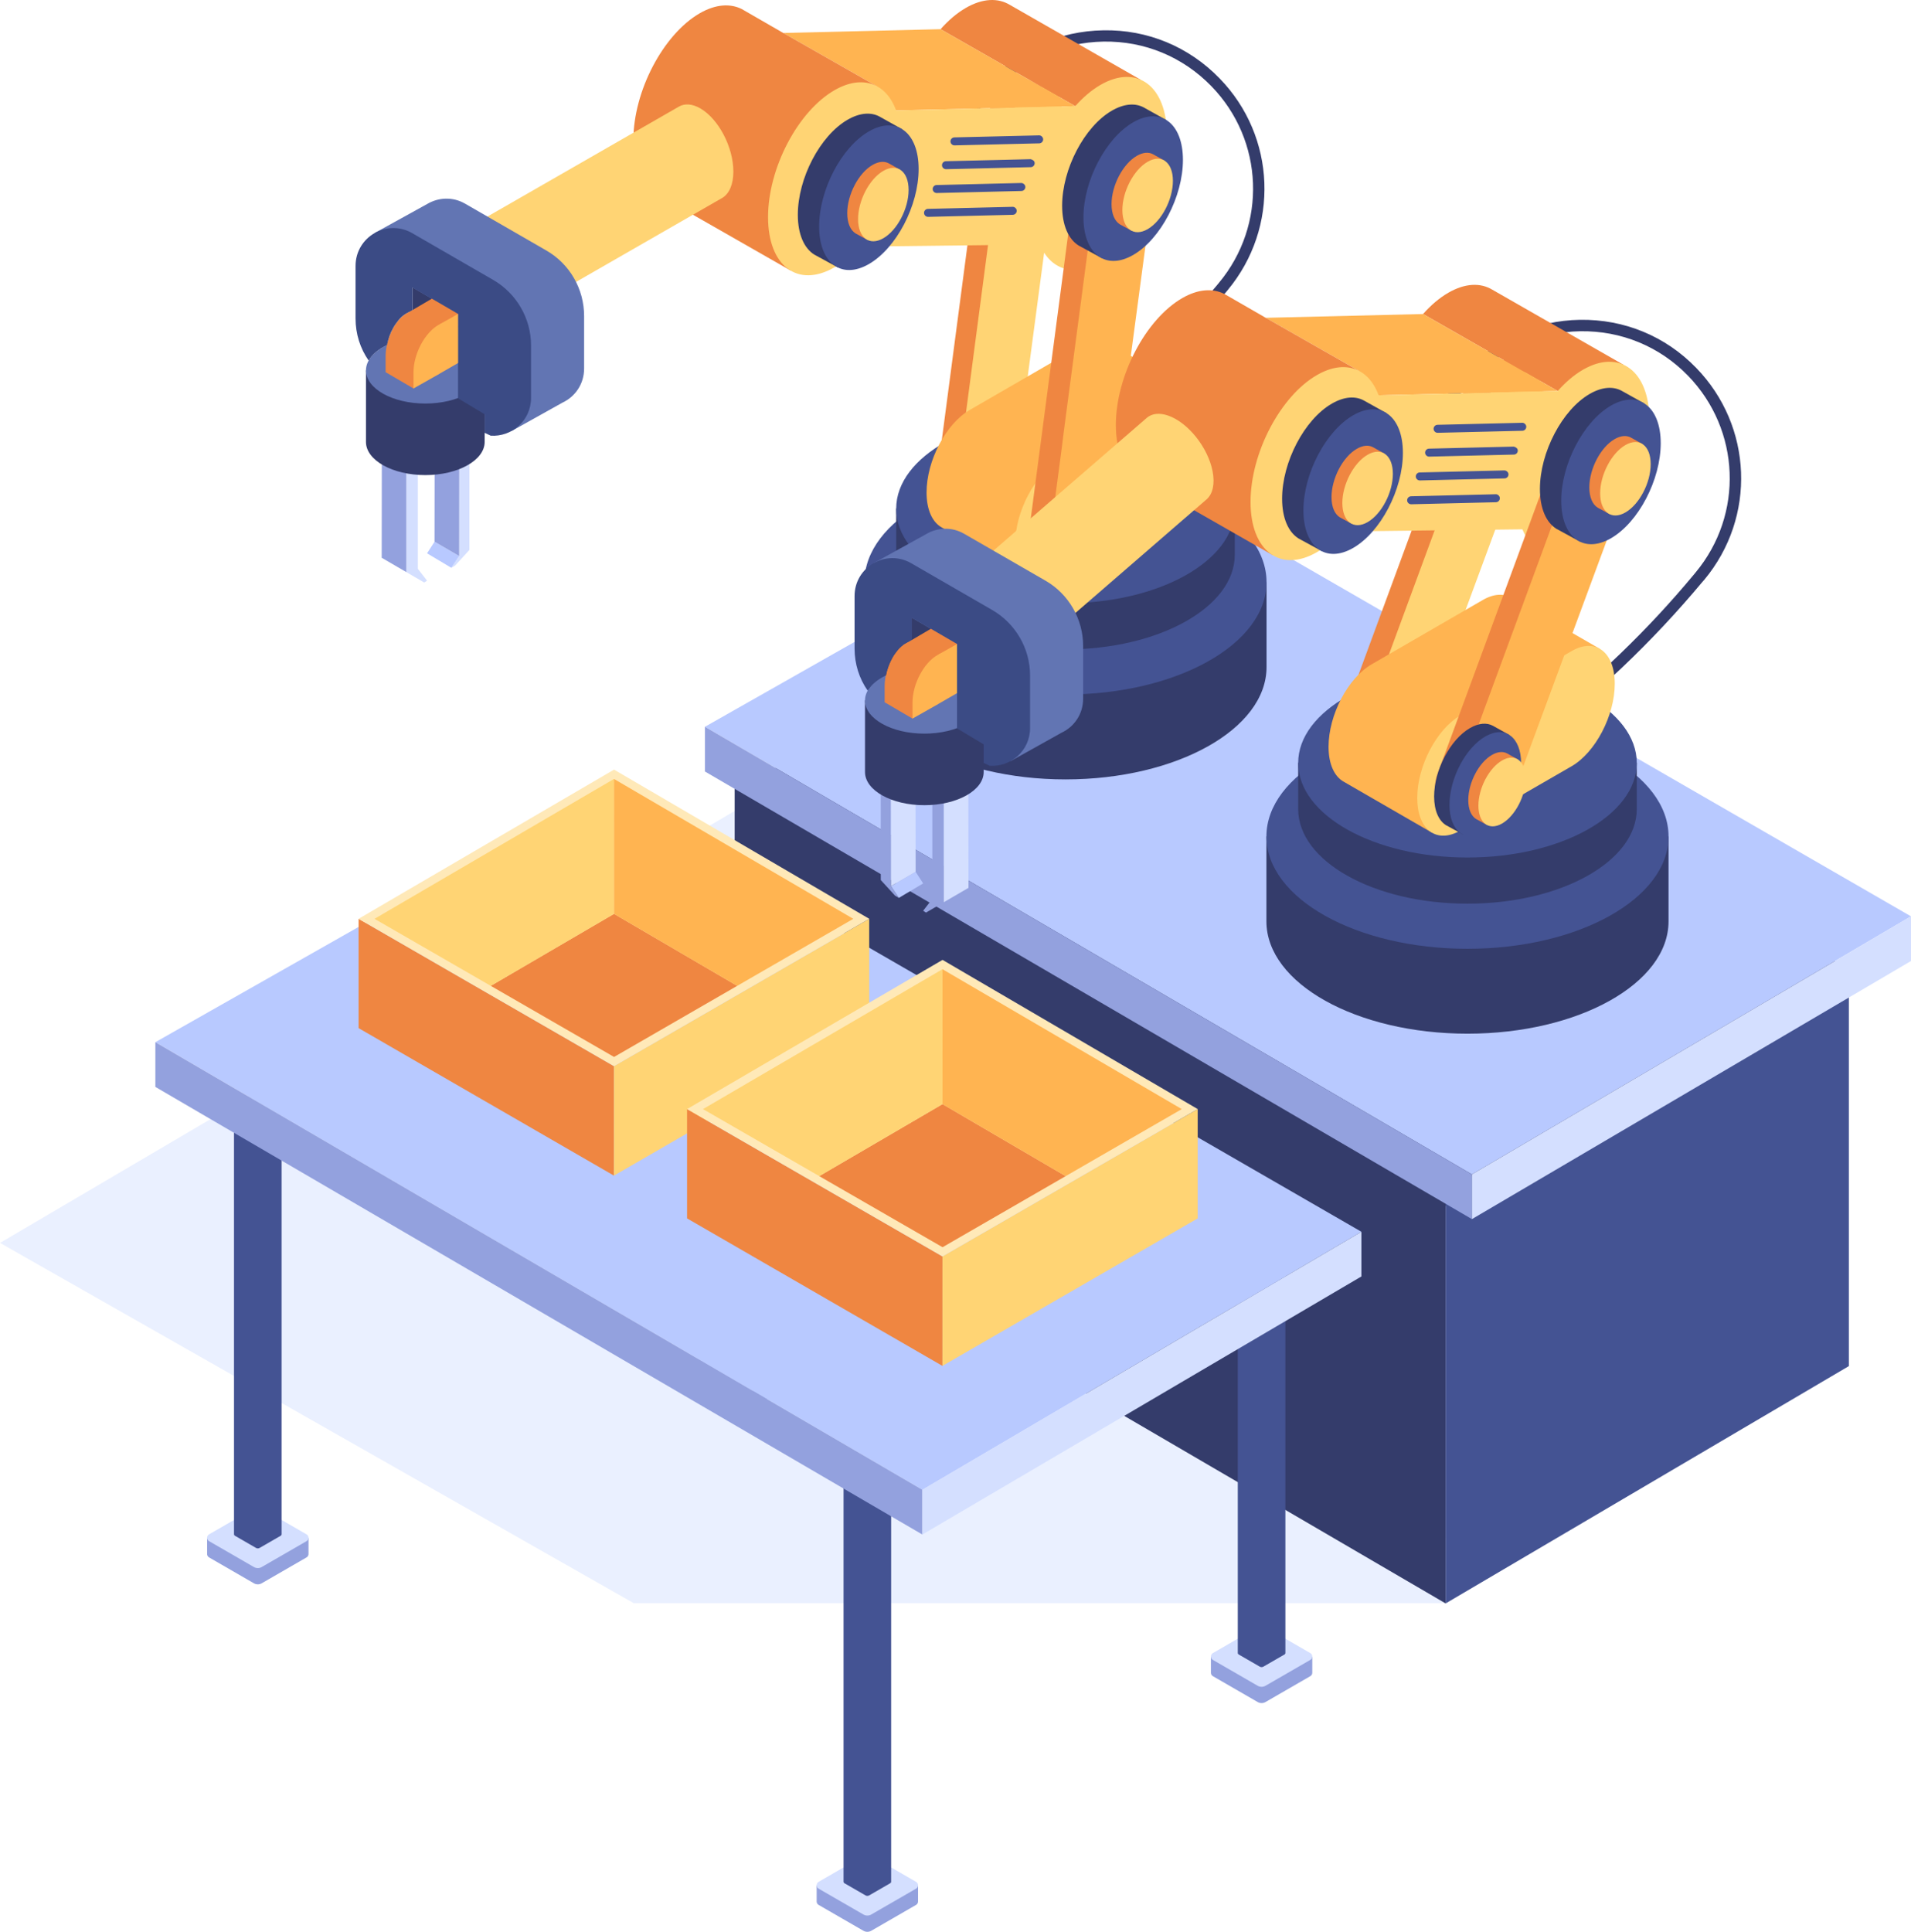 <?xml version="1.0" encoding="UTF-8"?>
<!DOCTYPE svg PUBLIC "-//W3C//DTD SVG 1.1//EN" "http://www.w3.org/Graphics/SVG/1.1/DTD/svg11.dtd">
<!-- Creator: CorelDRAW -->
<svg xmlns="http://www.w3.org/2000/svg" xml:space="preserve" width="41.651mm" height="42.097mm" version="1.1" style="shape-rendering:geometricPrecision; text-rendering:geometricPrecision; image-rendering:optimizeQuality; fill-rule:evenodd; clip-rule:evenodd"
viewBox="0 0 14600.64 14757.12"
 xmlns:xlink="http://www.w3.org/1999/xlink"
 xmlns:xodm="http://www.corel.com/coreldraw/odm/2003">
 <defs>
  <style type="text/css">
   <![CDATA[
    .fil2 {fill:#2E3666;fill-rule:nonzero}
    .fil0 {fill:#343C6B;fill-rule:nonzero}
    .fil17 {fill:#3B4B85;fill-rule:nonzero}
    .fil3 {fill:#445393;fill-rule:nonzero}
    .fil15 {fill:#6275B3;fill-rule:nonzero}
    .fil11 {fill:#8194EC;fill-rule:nonzero}
    .fil5 {fill:#93A1DE;fill-rule:nonzero}
    .fil14 {fill:#97B1F4;fill-rule:nonzero}
    .fil10 {fill:#9DACF0;fill-rule:nonzero}
    .fil4 {fill:#B8C9FF;fill-rule:nonzero}
    .fil12 {fill:#C1D1FF;fill-rule:nonzero}
    .fil13 {fill:#C5D4FF;fill-rule:nonzero}
    .fil6 {fill:#D4DFFF;fill-rule:nonzero}
    .fil1 {fill:#EAF0FF;fill-rule:nonzero}
    .fil7 {fill:#EF8641;fill-rule:nonzero}
    .fil16 {fill:#FF182B;fill-rule:nonzero}
    .fil9 {fill:#FFB451;fill-rule:nonzero}
    .fil8 {fill:#FFD474;fill-rule:nonzero}
    .fil18 {fill:#FFE9B8;fill-rule:nonzero}
   ]]>
  </style>
 </defs>
 <g id="Layer_x0020_1">
  <g id="_2685122462336">
   <path class="fil0" d="M11113.48 6038.41c-3.75,17.46 -6.24,33.69 -7.47,49.92 204.65,-124.8 403.06,-260.84 595.27,-405.58 481.69,-359.42 920.96,-776.22 1309.12,-1241.75l11.22 -12.48c398.12,-477.94 370.64,-1173.08 -62.4,-1618.59 -234.62,-242.12 -549.1,-371.9 -887.27,-366.92 -336.98,5.01 -647.74,146.04 -874.86,395.59l-143.51 157.26 63.66 58.65 143.48 -158.48c210.93,-230.91 499.22,-360.64 812.43,-365.66 313.29,-5.01 606.55,116.07 823.68,339.44 401.8,414.35 426.79,1059.53 58.65,1502.56l-11.22 13.74c-353.18,425.57 -752.52,808.68 -1186.82,1144.4 -198.45,155.99 -405.58,300.74 -619.03,435.56l-14.97 38.67c-2.49,11.22 -7.47,22.44 -9.96,33.69z"/>
   <path class="fil0" d="M7410.74 784.46l64.92 57.38 143.51 -157.22c210.89,-230.87 499.15,-361.91 812.4,-366.92 313.25,-4.98 605.29,116.07 823.68,340.7 401.87,413.09 426.79,1059.53 57.38,1502.59l-11.22 13.71c-213.38,255.83 -441.8,496.69 -685.11,720.06 -157.29,147.27 -320.75,285.8 -490.49,416.84l-14.97 121.04c168.51,-127.28 330.71,-262.04 487.96,-405.58 274.51,-244.61 531.64,-511.7 769.98,-797.43l11.25 -13.74c396.86,-476.75 370.64,-1173.08 -62.4,-1617.4 -234.62,-242.09 -550.36,-373.12 -887.31,-366.88 -336.98,4.98 -648.94,144.74 -876.09,394.37l-143.51 158.48z"/>
   <g>
    <path class="fil1" d="M6055.94 5934.47l7122.17 4121.61c174.36,101.38 173.94,353.35 -0.74,454.21l-2408.8 1396.9 269.26 339.19 -6196.44 0 -4841.39 -2751.84 6055.94 -3560.07z"/>
   </g>
   <polygon class="fil2" points="8718.57,4281.01 5613.09,6043.71 11045.23,9213.16 14125.89,7400.61 "/>
   <polygon class="fil0" points="5613.09,5932.34 5613.09,9079.04 11045.16,12248.63 11045.16,9101.82 "/>
   <polygon class="fil3" points="14125.92,7289.49 14125.92,10435.63 11045.16,12248.63 11045.16,9101.82 "/>
   <polygon class="fil4" points="8767.19,3634.38 5385.87,5551.78 11245.99,8971 14600.64,6999.93 "/>
   <polygon class="fil5" points="5385.87,5551.75 5385.87,5893.43 11245.99,9312.78 11245.99,8971 "/>
   <polygon class="fil6" points="14600.64,6999.93 14600.64,7341.12 11245.99,9312.78 11245.99,8971 "/>
   <path class="fil7" d="M7965.76 809.66c0,-55.39 -11.74,-99.84 -30.85,-133.87l49.88 1.02 -111.3 -59.91c-39.19,-17.28 -87.53,-13.95 -140.64,16.69 -111.79,64.57 -205,223.47 -227.54,376.59 -0.28,2.03 -0.6,4.31 -0.88,6.34l-354.4 2692.11c-0.91,11.78 -2.56,23.66 -2.56,35.23 0,97.87 34.63,164.09 87.71,190.35l70.18 41.86 8.45 -32.15c21.24,-3.79 43.29,-10.55 66.57,-24.01 119.75,-69.09 217.2,-246.26 230.31,-408.77l347.92 -2621.68c4.59,-26.92 7.15,-53.6 7.15,-79.78z"/>
   <path class="fil8" d="M8115.06 868.91c0,-171.49 -104.25,-250.33 -232.94,-176.05 -111.75,64.54 -204.97,223.47 -227.51,376.56 -0.28,2.03 -0.6,4.31 -0.84,6.38l-354.44 2692.11c-0.91,11.74 -2.56,23.63 -2.56,35.23 0,171.49 104.29,250.33 232.87,176.05 119.75,-69.09 217.24,-246.3 230.35,-408.77l347.92 -2621.68c4.56,-26.96 7.15,-53.63 7.15,-79.82z"/>
   <path class="fil7" d="M7715.47 37.19c-89.57,-54.26 -207.07,-51.29 -336.21,23.24 -68.39,39.51 -133.52,95.42 -193.08,162.51l1029 587.98 501.92 -200.69 -1001.62 -573.04z"/>
   <polygon class="fil9" points="7186.21,222.91 5984.32,251.87 6692.68,655.18 6795.53,801.07 6846.57,843.88 7011.26,839.91 8215.22,810.92 "/>
   <path class="fil7" d="M5984.32 251.87l-317.63 -183.13c-87.39,-43.01 -198.31,-37.79 -320.23,32.6 -280.16,161.74 -507.28,595.72 -507.28,969.27 0,204.55 68.36,347.95 175.98,409.86l6.87 4.38c2.45,1.4 1016.98,580.96 1016.98,580.96l740.67 -1120.74 -89.6 -291.27 -705.76 -401.94z"/>
   <path class="fil8" d="M8408.26 648.45c-68.39,39.47 -133.56,95.38 -193.08,162.48l-1368.61 32.95c-74.6,-206.68 -257.2,-278.06 -471.14,-154.56 -280.12,161.78 -507.28,595.72 -507.28,969.27 0,373.58 227.16,545.28 507.28,383.5 66.92,-38.6 130.65,-93.07 189.12,-158.24l1380.74 -16.09c79.19,190.31 256.46,252.68 462.97,133.45 280.19,-161.74 507.31,-595.72 507.31,-969.27 0,-373.54 -227.12,-545.24 -507.31,-383.5z"/>
   <path class="fil3" d="M7292.78 1110.54l647.57 -15.49c16.79,-0.35 30.15,-14.41 29.76,-31.2 -0.39,-16.79 -16.44,-30.6 -31.2,-29.76l-647.18 15.46c-16.79,0.39 -30.15,14.44 -29.83,31.2 0.39,16.58 14.3,29.8 30.88,29.8z"/>
   <path class="fil3" d="M7227.93 1292.54l647.57 -15.6c16.9,-0.35 30.11,-14.41 29.76,-31.2 -0.35,-16.83 -16.44,-26.92 -31.2,-29.76l-647.22 15.56c-16.9,0.39 -30.11,14.44 -29.73,31.23 0.35,16.55 14.27,29.76 30.81,29.76z"/>
   <path class="fil3" d="M7156.77 1474.51l647.57 -15.6c16.9,-0.35 30.11,-14.41 29.76,-31.2 -0.35,-16.79 -16.44,-29.41 -31.2,-29.8l-647.22 15.63c-16.9,0.35 -30.11,14.41 -29.73,31.2 0.35,16.55 14.23,29.76 30.81,29.76z"/>
   <path class="fil3" d="M7090.79 1656.52l647.53 -15.6c16.9,-0.39 30.15,-14.41 29.76,-31.2 -0.35,-16.79 -16.41,-30.74 -31.2,-29.76l-647.18 15.6c-16.9,0.35 -30.15,14.41 -29.8,31.2 0.39,16.55 14.3,29.76 30.88,29.76z"/>
   <path class="fil0" d="M7135.14 4447.27c269.43,-130.54 620.79,-209.7 1005.44,-209.7 384.66,0 736.01,79.15 1005.51,209.7l530.7 0 0 648.45c0,473.94 -687.78,858.11 -1536.21,858.11 -848.43,0 -1536.14,-384.17 -1536.14,-858.11l0 -648.45 530.7 0z"/>
   <path class="fil3" d="M9676.79 4447.27c0,473.91 -687.78,858.11 -1536.21,858.11 -848.36,0 -1536.17,-384.2 -1536.17,-858.11 0,-473.94 687.81,-858.14 1536.17,-858.14 848.43,0 1536.21,384.2 1536.21,858.14z"/>
   <path class="fil0" d="M7293.97 3692.26c226.91,-109.9 522.74,-176.54 846.65,-176.54 323.87,0 619.7,66.64 846.61,176.54l446.88 193.36 0 352.65c0,399.06 -579.14,722.55 -1293.49,722.55 -714.38,0 -1293.49,-323.49 -1293.49,-722.55l0 -352.65 446.84 -193.36z"/>
   <path class="fil3" d="M9434.11 3885.66c0,399.03 -579.14,722.55 -1293.52,722.55 -714.35,0 -1293.45,-323.52 -1293.45,-722.55 0,-399.06 579.11,-722.55 1293.45,-722.55 714.38,0 1293.52,323.49 1293.52,722.55z"/>
   <path class="fil9" d="M8477.64 2625.22c-58.26,-35.48 -135.03,-33.34 -219.16,15.25 0,0 -846.29,489.54 -849.38,491.36 -182.22,105.16 -329.9,387.36 -329.9,630.29 0,135.03 45.85,229.05 117.75,268.03l673.19 388.65 1280.76 -1405.28 -673.26 -388.3z"/>
   <path class="fil8" d="M8936.05 3031.34l-849.38 491.36c-182.22,105.16 -329.9,387.36 -329.9,630.25 0,235.43 138.89,346.94 313.29,257.86l866 -499.85c182.22,-105.2 329.9,-387.39 329.9,-630.29 0,-242.9 -147.69,-354.55 -329.9,-249.35z"/>
   <path class="fil7" d="M8671.56 1210.16c0,-55.39 -11.78,-99.84 -30.85,-133.84l49.88 0.98 -111.3 -59.91c-39.19,-17.25 -87.57,-13.95 -140.64,16.69 -111.79,64.57 -205,223.51 -227.54,376.59 -0.32,2.03 -0.6,4.31 -0.88,6.34l-354.4 2692.11c-0.95,11.78 -2.56,23.7 -2.56,35.23 0,97.87 34.6,164.09 87.67,190.38l70.21 41.86 8.41 -32.18c21.24,-3.75 43.29,-10.52 66.6,-23.98 119.75,-69.13 217.16,-246.3 230.28,-408.81l347.95 -2621.68c4.59,-26.92 7.15,-53.6 7.15,-79.78z"/>
   <path class="fil9" d="M8011.02 4203.89c0,170.96 104.81,249.63 233.36,175.98 119.78,-69.9 217.13,-245.84 229.64,-409.34l124.76 -943.47 17.53 -132.3 205.91 -1544.97c3.72,-27.45 7.47,-53.67 7.47,-79.86 0,-172.22 -104.81,-250.89 -233.36,-175.98 -111.09,63.66 -204.69,223.37 -227.12,375.61 -1.3,6.27 -243.39,1842.03 -243.39,1842.03l-15 121.04 -97.31 736.29c0,11.25 -2.49,23.73 -2.49,34.95z"/>
   <path class="fil10" d="M7970.53 4211.67c0,201.5 122.55,294.15 273.71,206.86 151.09,-87.25 273.6,-321.35 273.6,-522.88 0,-201.5 -122.52,-294.11 -273.6,-206.86 -151.16,87.25 -273.71,321.35 -273.71,522.88z"/>
   <path class="fil0" d="M8115.06 1571.4c0,-279.84 170.16,-604.94 380.06,-726.16 92.9,-53.63 178.04,-59.98 244.05,-24.26l174.01 97.21 -491.08 1056.06 -181.34 -98.85c-77.19,-48.2 -125.71,-154.52 -125.71,-304z"/>
   <path class="fil3" d="M8277.93 1660.34c0,279.88 170.19,408.49 380.06,287.34 209.87,-121.22 380.06,-446.32 380.06,-726.2 0,-279.88 -170.19,-408.49 -380.06,-287.27 -209.87,121.15 -380.06,446.28 -380.06,726.13z"/>
   <path class="fil7" d="M8492.57 1559.42c0,-142.15 86.41,-307.29 193.05,-368.88 47.18,-27.24 90.48,-30.46 123.95,-12.3l88.37 49.36 -249.42 536.44 -92.12 -50.23c-39.19,-24.47 -63.83,-78.45 -63.83,-154.38z"/>
   <path class="fil8" d="M8575.3 1604.6c0,142.11 86.41,207.49 193.05,145.93 106.6,-61.59 193.08,-226.7 193.08,-368.88 0,-142.15 -86.48,-207.49 -193.08,-145.93 -106.64,61.56 -193.05,226.73 -193.05,368.88z"/>
   <path class="fil0" d="M6095.66 1640.92c0,-279.88 170.16,-604.98 380.06,-726.16 92.93,-53.63 178.08,-59.98 244.09,-24.29l173.98 97.21 -491.05 1056.06 -181.37 -98.85c-77.19,-48.17 -125.71,-154.49 -125.71,-303.96z"/>
   <path class="fil3" d="M6258.52 1729.85c0,279.84 170.19,408.49 380.1,287.31 209.84,-121.18 380.03,-446.32 380.03,-726.16 0,-279.88 -170.19,-408.49 -380.03,-287.31 -209.91,121.18 -380.1,446.32 -380.1,726.16z"/>
   <path class="fil7" d="M6473.16 1628.89c0,-142.11 86.45,-307.29 193.05,-368.85 47.18,-27.24 90.44,-30.5 123.99,-12.34l88.37 49.39 -249.45 536.44 -92.12 -50.27c-39.19,-24.43 -63.83,-78.42 -63.83,-154.38z"/>
   <path class="fil8" d="M6555.89 1674.08c0,142.15 86.45,207.49 193.05,145.97 106.6,-61.56 193.08,-226.7 193.08,-368.88 0,-142.18 -86.48,-207.49 -193.08,-145.93 -106.6,61.52 -193.05,226.7 -193.05,368.85z"/>
   <path class="fil8" d="M5603.14 1310.53c0,99.14 -32.32,169.28 -83.54,200.48l-1541.33 885.38 -388.69 -664.85 1600.36 -918.82c43.47,-23.35 100.22,-20.02 161.46,15.63 139.24,81.29 251.73,296.21 251.73,482.18z"/>
   <path class="fil11" d="M3753.15 2348.75c147.83,111.19 283.38,72.42 302.77,-86.59 19.42,-159.04 -84.76,-378.1 -232.59,-489.26 -147.83,-111.19 -283.38,-72.42 -302.73,86.62 -19.39,159.01 84.73,378.03 232.55,489.23z"/>
   <polygon class="fil6" points="3508.89,3236.65 3508.22,4247.56 3448.24,4337.37 3477.3,4320.09 3586.39,4201.01 3586.74,3191.71 "/>
   <polygon class="fil12" points="3406.67,3030.84 3328.95,3076.38 3508.89,3236.65 3586.74,3191.68 "/>
   <polygon class="fil13" points="3328.95,3076.38 3141.41,2968.48 3222.42,2918.67 3406.67,3030.81 "/>
   <polygon class="fil4" points="3319.94,4138.02 3262.7,4226.81 3448.24,4337.37 3508.19,4247.56 "/>
   <polygon class="fil14" points="3328.95,3076.38 3141.41,2968.48 3321.31,3128.33 3508.92,3236.65 "/>
   <polygon class="fil5" points="3321.31,3128.33 3319.94,4138.02 3508.19,4247.56 3508.92,3236.65 "/>
   <polygon class="fil13" points="3241.94,3127.95 3055.31,3019.35 3143.13,2965.26 3329.86,3078.76 "/>
   <polygon class="fil12" points="3241.94,3127.95 3104.42,3470.15 3192.48,3419.36 3329.86,3078.76 "/>
   <polygon class="fil6" points="3104.49,4370.26 3241.07,4449.69 3262.7,4435.7 3192.48,4345.19 3192.48,3419.32 3104.42,3470.19 "/>
   <polygon class="fil14" points="3241.94,3127.95 3055.31,3019.35 2917.37,3362.15 3104.42,3470.15 "/>
   <polygon class="fil5" points="2917.37,3362.18 2916.25,4260.71 3104.49,4370.26 3104.42,3470.15 "/>
   <path class="fil15" d="M2863.7 1779.25l1045.93 1512.9 388.69 -216.92c94.79,-44.48 164.44,-140.43 164.44,-260.32l0 -400.78c0,-206.68 -109.65,-397.35 -287.77,-500.09l-620.02 -357.38c-98.15,-57.1 -207.81,-47.96 -292.29,2.28l-398.99 220.32z"/>
   <polygon class="fil0" points="3152.2,2820.52 3152.03,2196.22 3499.32,2398.07 3499.28,3023.76 3636.35,3103.69 3636.35,3264.66 3015.14,2917.58 3015.14,2740.59 "/>
   <path class="fil16" d="M3577.67 3191.47c0,101.24 -146.95,183.34 -328.15,183.34 -181.27,0 -328.11,-82.1 -328.11,-183.34 0,-101.24 146.84,-183.3 328.11,-183.3 181.2,0 328.15,82.06 328.15,183.3z"/>
   <path class="fil0" d="M2952.74 2761.55c79.54,-38.53 183.23,-61.87 296.77,-61.87 113.54,0 217.2,23.35 296.74,61.87l156.66 67.8 0 546.65c0,139.87 -203,253.27 -453.4,253.27 -250.4,0 -453.4,-113.4 -453.4,-253.27l0 -546.65 156.63 -67.8z"/>
   <path class="fil15" d="M3702.95 2829.35c0,139.9 -203.04,253.27 -453.43,253.27 -250.4,0 -453.4,-113.37 -453.4,-253.27 0,-139.9 203,-253.27 453.4,-253.27 250.4,0 453.43,113.37 453.43,253.27z"/>
   <path class="fil7" d="M2946.29 2716.82c0.6,-73.79 23.7,-148.04 58.44,-212.68 9.43,-17.56 22.86,-37.02 39.33,-57.24 71.41,-87.81 197.04,-109.62 294.57,-52.2 48.8,28.74 98.64,58.12 125.92,74.25l-305.26 498.62 -212.99 -124.55 0 -126.2z"/>
   <path class="fil9" d="M3159.25 2841.37c1.26,-138.68 85.53,-298.56 189.26,-358.47 104.53,-60.33 189.26,3.72 189.26,143.09 0,2.21 -0.18,4.45 -0.25,6.66l0.21 93.42 0 25.06 -178.99 103.34c-3.4,2.21 -6.77,4.59 -10.24,6.59 -2.87,1.68 -5.71,2.87 -8.55,4.38l-180.71 102.11 0 -126.2z"/>
   <path class="fil17" d="M4057.32 2638.65l0 400.92c0,175.98 -150.35,299.58 -308.52,288.43l-45.85 -21.73 0 -141.83 -203.6 -121.92 -0.04 -644.45 -347.29 -201.81 -0.14 177.31c-41.22,13.36 -80,37.68 -107.83,73.33 -15.6,18.93 -30.43,40.52 -39.33,57.24 -23.38,41.19 -38.81,85.46 -47.74,132.26 -64.61,30.08 -114.7,71.27 -140.29,118.03 -64.61,-92.4 -100.26,-203.77 -100.26,-321.8l0 -400.96c0,-222.7 240.55,-361.94 433.21,-250.57l619.21 357.49c178.18,103.59 288.47,294.04 288.47,500.06z"/>
   <polygon class="fil7" points="3086.23,2407.01 3299.36,2281.65 3499.32,2398.07 3499.28,2495.77 3484.59,2481.32 3443.12,2457.94 "/>
   <polygon class="fil9" points="3357.84,2477.85 3499.32,2398.07 3499.28,2773.33 "/>
   <path class="fil0" d="M8114.15 4175.04c0,-133 80.87,-287.52 180.64,-345.12 44.13,-25.52 84.62,-28.53 116,-11.57l82.69 46.2 -233.4 501.95 -86.2 -47.01c-36.7,-22.89 -59.73,-73.4 -59.73,-144.46z"/>
   <path class="fil11" d="M8191.55 4217.31c0,133.03 80.87,194.17 180.64,136.57 99.77,-57.63 180.64,-212.15 180.64,-345.15 0,-133 -80.87,-194.17 -180.64,-136.57 -99.77,57.63 -180.64,212.12 -180.64,345.15z"/>
   <path class="fil7" d="M11638.32 2982.78c12.16,-54.05 10.48,-100.01 -0.6,-137.38l48.41 11.95 -95.38 -82.97c-34.39,-25.45 -82.27,-32.88 -140.85,-14.69 -123.29,38.35 -249.17,172.86 -304.87,317.25 -0.77,1.89 -1.54,4.07 -2.28,5.99l-938.73 2547.89c-3.51,11.29 -7.71,22.54 -10.27,33.79 -21.56,95.45 -2.38,167.7 43.64,205.04 -1.33,0.91 59.21,56.26 59.21,56.26l15.32 -29.52c21.52,1.02 44.55,-0.74 70.21,-8.73 132.02,-41.05 266.14,-192.38 314.72,-348.02l916.93 -2480.62c10.38,-25.24 18.75,-50.72 24.54,-76.24z"/>
   <path class="fil8" d="M11779.45 3075.4c37.79,-167.32 -46.55,-267.15 -188.38,-223.05 -123.29,38.35 -249.21,172.86 -304.91,317.21 -0.74,1.89 -1.54,4.07 -2.24,5.99l-938.77 2547.89c-3.47,11.29 -7.71,22.54 -10.24,33.79 -37.75,167.32 46.55,267.19 188.38,223.09 132.02,-41.08 266.1,-192.42 314.69,-348.02l916.93 -2480.66c10.41,-25.27 18.79,-50.69 24.54,-76.24z"/>
   <path class="fil0" d="M10206.51 6389.63c269.5,-130.51 620.82,-209.66 1005.51,-209.66 384.62,0 735.98,79.15 1005.48,209.66l530.7 0 0 648.48c0,473.91 -687.78,858.11 -1536.17,858.11 -848.47,0 -1536.21,-384.2 -1536.21,-858.11l0 -648.48 530.7 0z"/>
   <path class="fil3" d="M12748.2 6389.63c0,473.94 -687.78,858.11 -1536.21,858.11 -848.4,0 -1536.17,-384.17 -1536.17,-858.11 0,-473.94 687.78,-858.14 1536.17,-858.14 848.43,0 1536.21,384.2 1536.21,858.14z"/>
   <path class="fil0" d="M10365.38 5634.62c226.91,-109.86 522.77,-176.5 846.65,-176.5 323.87,0 619.7,66.64 846.61,176.5l446.84 193.4 0 352.62c0,399.06 -579.07,722.55 -1293.45,722.55 -714.42,0 -1293.49,-323.49 -1293.49,-722.55l0 -352.62 446.84 -193.4z"/>
   <path class="fil3" d="M12505.48 5828.01c0,399.06 -579.07,722.55 -1293.45,722.55 -714.38,0 -1293.52,-323.49 -1293.52,-722.55 0,-399.03 579.14,-722.55 1293.52,-722.55 714.38,0 1293.45,323.52 1293.45,722.55z"/>
   <path class="fil9" d="M11549.04 4567.62c-58.26,-35.44 -135.03,-33.34 -219.16,15.25 0,0 -846.22,489.54 -849.41,491.33 -182.18,105.23 -329.87,387.39 -329.87,630.29 0,135.07 45.85,229.05 117.75,268.06l673.19 388.65 1280.76 -1405.31 -673.26 -388.27z"/>
   <path class="fil8" d="M12007.45 4973.69c0,0 -846.26,489.61 -849.38,491.36 -182.18,105.2 -329.87,387.39 -329.87,630.29 0,235.43 138.85,346.94 313.25,257.86l866 -499.85c182.18,-105.2 329.87,-387.36 329.87,-630.29 0,-242.9 -147.69,-354.55 -329.87,-249.38z"/>
   <path class="fil7" d="M11401.84 2213.05c-89.57,-54.26 -207.07,-51.29 -336.21,23.28 -68.39,39.47 -133.52,95.38 -193.05,162.44l1028.97 588.01 501.92 -200.69 -1001.62 -573.04z"/>
   <polygon class="fil9" points="10872.58,2398.81 9670.69,2427.76 10379.05,2831 10481.86,2976.93 10532.94,3019.73 10697.63,3015.77 11901.55,2986.78 "/>
   <path class="fil7" d="M9670.69 2427.73l-317.67 -183.13c-87.36,-43.01 -198.27,-37.79 -320.19,32.6 -280.16,161.78 -507.28,595.72 -507.28,969.27 0,204.55 68.36,347.95 175.94,409.9l6.91 4.35c2.45,1.4 1016.98,580.96 1016.98,580.96l740.67 -1120.77 -89.6 -291.2 -705.76 -401.97z"/>
   <path class="fil8" d="M12094.63 2824.3c-68.39,39.51 -133.52,95.38 -193.08,162.48l-1368.61 32.95c-74.6,-206.68 -257.2,-278.06 -471.1,-154.56 -280.19,161.78 -507.31,595.72 -507.31,969.3 0,373.54 227.12,545.24 507.31,383.5 66.88,-38.63 130.61,-93.14 189.09,-158.24l1380.74 -16.13c79.19,190.31 256.5,252.68 462.97,133.49 280.16,-161.78 507.28,-595.72 507.28,-969.3 0,-373.54 -227.12,-545.24 -507.28,-383.5z"/>
   <path class="fil3" d="M10983.95 3306.13l647.6 -15.46c16.76,-0.39 30.11,-14.41 29.76,-31.23 -0.35,-16.76 -16.44,-30.57 -31.2,-29.73l-647.22 15.46c-16.79,0.39 -30.15,14.41 -29.76,31.2 0.39,16.55 14.3,29.76 30.81,29.76z"/>
   <path class="fil3" d="M10919.14 3488.17l647.57 -15.6c16.93,-0.39 30.11,-14.44 29.76,-31.2 -0.35,-16.79 -16.41,-26.92 -31.2,-29.8l-647.18 15.6c-16.93,0.39 -30.15,14.41 -29.8,31.2 0.35,16.55 14.3,29.8 30.85,29.8z"/>
   <path class="fil3" d="M10847.98 3670.14l647.57 -15.6c16.93,-0.35 30.11,-14.41 29.76,-31.2 -0.35,-16.79 -16.44,-29.41 -31.2,-29.8l-647.18 15.6c-16.97,0.39 -30.18,14.41 -29.8,31.23 0.35,16.55 14.3,29.76 30.85,29.76z"/>
   <path class="fil3" d="M10781.97 3852.15l647.57 -15.6c16.9,-0.39 30.11,-14.41 29.8,-31.2 -0.39,-16.79 -16.44,-30.74 -31.2,-29.8l-647.22 15.6c-16.9,0.39 -30.15,14.41 -29.8,31.2 0.39,16.55 14.3,29.8 30.85,29.8z"/>
   <path class="fil0" d="M9795.73 3809.45c0,-279.88 170.16,-604.98 379.99,-726.13 92.97,-53.67 178.08,-60.01 244.09,-24.33l174.01 97.21 -491.05 1056.06 -181.37 -98.82c-77.19,-48.2 -125.67,-154.52 -125.67,-304z"/>
   <path class="fil3" d="M9958.6 3898.38c0,279.88 170.16,408.49 380.03,287.31 209.91,-121.18 380.06,-446.28 380.06,-726.16 0,-279.88 -170.16,-408.49 -380.06,-287.31 -209.87,121.18 -380.03,446.32 -380.03,726.16z"/>
   <path class="fil7" d="M10173.21 3797.46c0,-142.15 86.45,-307.33 193.05,-368.88 47.18,-27.24 90.44,-30.5 123.99,-12.3l88.34 49.36 -249.42 536.44 -92.12 -50.23c-39.19,-24.47 -63.83,-78.45 -63.83,-154.38z"/>
   <path class="fil8" d="M10255.93 3842.61c0,142.15 86.45,207.52 193.05,145.97 106.64,-61.56 193.05,-226.7 193.05,-368.88 0,-142.15 -86.41,-207.49 -193.05,-145.93 -106.6,61.56 -193.05,226.7 -193.05,368.85z"/>
   <path class="fil8" d="M9264.58 3599.89c18.93,97.31 0.63,172.33 -43.68,212.75l-1343.65 1163.75 -508.61 -578.3 1395.22 -1207.82c38.14,-31.27 94.54,-38.84 161.46,-15.56 152.17,53.18 303.68,242.65 339.26,425.18z"/>
   <polygon class="fil5" points="6806.85,5758.25 6807.59,6769.17 6867.5,6858.98 6838.43,6841.69 6729.38,6722.61 6729.03,5713.31 "/>
   <polygon class="fil12" points="6909.04,5552.41 6986.82,5597.98 6806.85,5758.25 6728.99,5713.28 "/>
   <polygon class="fil13" points="6986.82,5597.98 7174.4,5490.05 7093.35,5440.27 6909.07,5552.41 "/>
   <polygon class="fil4" points="6995.8,6659.62 7053.04,6748.38 6867.46,6858.98 6807.59,6769.13 "/>
   <polygon class="fil14" points="6986.82,5597.98 7174.4,5490.05 6994.46,5649.93 6806.85,5758.25 "/>
   <polygon class="fil6" points="6994.46,5649.93 6995.8,6659.62 6807.59,6769.17 6806.85,5758.25 "/>
   <polygon class="fil13" points="7073.79,5649.55 7260.46,5540.91 7172.61,5486.82 6985.88,5600.37 "/>
   <polygon class="fil12" points="7073.79,5649.55 7211.31,5991.75 7123.26,5940.92 6985.88,5600.37 "/>
   <polygon class="fil5" points="7211.24,6891.86 7074.7,6971.29 7053.08,6957.27 7123.26,6866.79 7123.26,5940.92 7211.35,5991.79 "/>
   <polygon class="fil14" points="7073.79,5649.55 7260.46,5540.91 7398.4,5883.75 7211.31,5991.75 "/>
   <polygon class="fil6" points="7398.4,5883.75 7399.52,6782.28 7211.24,6891.82 7211.35,5991.75 "/>
   <path class="fil15" d="M6676.48 4300.85l1045.86 1512.93 388.76 -216.95c94.75,-44.52 164.41,-140.43 164.41,-260.32l0 -400.78c0,-206.65 -109.62,-397.35 -287.77,-500.09l-619.98 -357.38c-98.19,-57.14 -207.81,-47.96 -292.29,2.28l-398.99 220.32z"/>
   <polygon class="fil0" points="6964.91,5342.15 6964.77,4717.83 7312.06,4919.64 7312.03,5545.4 7449.06,5625.29 7449.06,5786.26 6827.92,5439.18 6827.92,5262.19 "/>
   <path class="fil16" d="M7390.37 5713.07c0,101.24 -146.91,183.3 -328.11,183.3 -181.23,0 -328.11,-82.06 -328.11,-183.3 0,-101.24 146.88,-183.27 328.11,-183.27 181.2,0 328.11,82.03 328.11,183.27z"/>
   <path class="fil0" d="M6765.49 5283.12c79.54,-38.53 183.27,-61.87 296.81,-61.87 113.51,0 217.2,23.35 296.74,61.87l156.63 67.8 0 546.65c0,139.9 -203,253.27 -453.36,253.27 -250.43,0 -453.43,-113.37 -453.43,-253.27l0 -546.65 156.63 -67.8z"/>
   <path class="fil15" d="M7515.66 5350.92c0,139.9 -203,253.27 -453.36,253.27 -250.43,0 -453.43,-113.37 -453.43,-253.27 0,-139.87 203,-253.27 453.43,-253.27 250.36,0 453.36,113.4 453.36,253.27z"/>
   <path class="fil7" d="M6759.04 5238.43c0.6,-73.79 23.7,-148.04 58.47,-212.68 9.43,-17.56 22.82,-37.02 39.26,-57.24 71.44,-87.81 197.08,-109.62 294.64,-52.2 48.76,28.74 98.61,58.12 125.92,74.25l-305.33 498.62 -212.96 -124.55 0 -126.2z"/>
   <path class="fil9" d="M6971.99 5362.98c1.26,-138.68 85.5,-298.56 189.3,-358.47 104.5,-60.33 189.26,3.72 189.26,143.09 0,2.17 -0.18,4.42 -0.21,6.66l0.14 93.42 0 25.06 -178.99 103.34c-3.4,2.21 -6.77,4.59 -10.2,6.56 -2.91,1.72 -5.71,2.91 -8.59,4.42l-180.71 102.11 0 -126.2z"/>
   <path class="fil17" d="M7870.1 5160.25l0 400.89c0,175.98 -150.39,299.61 -308.52,288.47l-45.89 -21.73 0 -141.8 -203.6 -121.96 -0.04 -644.45 -347.29 -201.81 -0.14 177.34c-41.19,13.32 -80,37.61 -107.83,73.3 -15.6,18.89 -30.43,40.52 -39.33,57.24 -23.35,41.19 -38.81,85.46 -47.71,132.26 -64.61,30.08 -114.73,71.27 -140.36,118.03 -64.57,-92.44 -100.22,-203.77 -100.22,-321.8l0 -400.99c0,-222.67 240.58,-361.91 433.24,-250.54l619.21 357.49c178.18,103.59 288.47,294.04 288.47,500.06z"/>
   <polygon class="fil7" points="6898.97,4928.61 7112.11,4803.25 7312.06,4919.67 7312.03,5017.37 7297.34,5002.93 7255.9,4979.51 "/>
   <polygon class="fil9" points="7170.58,4999.46 7312.06,4919.67 7312.03,5294.97 "/>
   <path class="fil7" d="M12417.1 3263.57c12.2,-54.02 10.52,-99.98 -0.6,-137.38l48.45 11.99 -95.38 -82.94c-34.39,-25.48 -82.31,-32.92 -140.85,-14.72 -123.29,38.35 -249.17,172.86 -304.91,317.21 -0.74,1.89 -1.54,4.07 -2.28,5.99l-938.73 2547.89c-3.47,11.32 -7.71,22.54 -10.24,33.83 -21.56,95.45 -2.38,167.67 43.61,205.04 -1.33,0.91 59.24,56.26 59.24,56.26l15.32 -29.52c21.52,1.02 44.52,-0.74 70.21,-8.73 131.98,-41.05 266.14,-192.42 314.69,-348.02l916.93 -2480.62c10.38,-25.27 18.79,-50.72 24.54,-76.28z"/>
   <path class="fil9" d="M11301.9 6260.56c132.3,-39.96 265.82,-192.21 314.51,-346.94l84.83 -230.87 56.19 -152.24 776.19 -2097.86c10.03,-24.96 18.75,-51.18 24.99,-76.1 37.44,-167.25 -47.43,-267.12 -188.46,-223.4 -123.53,38.7 -249.59,173.45 -305.71,317 0,2.49 -1.3,3.72 -1.3,6.2l-924.71 2509.68 -15 38.7c-2.45,11.22 -7.47,22.44 -9.96,33.69 -3.75,17.46 -6.24,33.69 -7.5,49.92 -12.48,136.01 68.64,212.15 195.92,172.22z"/>
   <path class="fil0" d="M11765.5 3735.48c0,-279.88 170.16,-604.98 380.06,-726.16 92.9,-53.63 178.04,-59.98 244.09,-24.29l173.98 97.21 -491.05 1056.1 -181.37 -98.89c-77.23,-48.2 -125.71,-154.49 -125.71,-303.96z"/>
   <path class="fil3" d="M11928.37 3824.42c0,279.84 170.19,408.49 380.1,287.31 209.87,-121.18 380.03,-446.32 380.03,-726.16 0,-279.88 -170.16,-408.49 -380.03,-287.34 -209.91,121.22 -380.1,446.32 -380.1,726.2z"/>
   <path class="fil7" d="M12143.01 3723.46c0,-142.15 86.41,-307.29 193.01,-368.85 47.22,-27.24 90.48,-30.5 124.02,-12.34l88.34 49.39 -249.42 536.44 -92.12 -50.23c-39.23,-24.47 -63.83,-78.45 -63.83,-154.42z"/>
   <path class="fil8" d="M12225.74 3768.64c0,142.15 86.45,207.49 193.05,145.93 106.64,-61.56 193.05,-226.7 193.05,-368.85 0,-142.18 -86.41,-207.49 -193.05,-145.97 -106.6,61.56 -193.05,226.73 -193.05,368.88z"/>
   <path class="fil0" d="M10957.24 6084.68c0,-201.53 122.52,-435.63 273.67,-522.88 66.88,-38.63 128.23,-43.19 175.77,-17.46l125.25 69.93 -353.6 760.45 -130.58 -71.16c-55.56,-34.74 -90.51,-111.26 -90.51,-218.88z"/>
   <path class="fil3" d="M11074.54 6148.73c0,201.5 122.52,294.15 273.67,206.86 151.12,-87.25 273.64,-321.35 273.64,-522.88 0,-201.5 -122.52,-294.11 -273.64,-206.86 -151.16,87.25 -273.67,321.35 -273.67,522.88z"/>
   <path class="fil7" d="M11218.12 6112.1c0,-133 80.87,-287.52 180.64,-345.12 44.13,-25.48 84.62,-28.5 116,-11.57l82.69 46.24 -233.36 501.92 -86.23 -47.01c-36.67,-22.89 -59.73,-73.4 -59.73,-144.46z"/>
   <path class="fil8" d="M11295.52 6154.37c0,133 80.91,194.13 180.64,136.57 99.77,-57.6 180.64,-212.15 180.64,-345.15 0,-133 -80.87,-194.17 -180.64,-136.54 -99.73,57.56 -180.64,212.08 -180.64,345.12z"/>
   <path class="fil5" d="M6321.83 14460.63l275.01 -158.73c18.54,-10.73 41.36,-10.73 59.87,0l274.94 158.73 82.41 -59.31 0 124.16c0,10.1 -4.98,20.19 -14.97,25.94l-342.38 197.67c-18.51,10.69 -41.33,10.69 -59.87,0l-342.45 -197.67c-9.96,-5.75 -14.97,-15.84 -14.97,-25.94l0 -124.16 82.41 59.31z"/>
   <path class="fil6" d="M6999.13 14375.34l-342.42 -197.64c-18.51,-10.73 -41.36,-10.73 -59.87,0l-342.45 197.64c-19.91,11.57 -19.91,40.35 0,51.88l342.45 197.67c18.51,10.69 41.36,10.69 59.87,0l342.42 -197.67c19.91,-11.53 19.91,-40.31 0,-51.88z"/>
   <path class="fil3" d="M6808.67 11356.45l0 3017.31c0,4.73 -2.35,9.46 -7.05,12.16l-160.8 92.86c-8.69,5.05 -19.42,5.05 -28.15,0l-160.8 -92.86c-4.7,-2.7 -7.05,-7.43 -7.05,-12.16l0 -3017.31 363.83 0z"/>
   <path class="fil5" d="M1664.79 11806.17l274.97 -158.73c18.54,-10.69 41.36,-10.69 59.87,0l274.97 158.73 82.41 -59.31 0 124.16c0,10.13 -5.01,20.19 -14.97,25.94l-342.42 197.67c-18.51,10.73 -41.33,10.73 -59.87,0l-342.42 -197.67c-9.99,-5.75 -14.97,-15.81 -14.97,-25.94l0 -124.16 82.41 59.31z"/>
   <path class="fil6" d="M2342.02 11720.91l-342.35 -197.71c-18.54,-10.66 -41.36,-10.66 -59.91,0l-342.42 197.71c-19.95,11.53 -19.95,40.31 0,51.85l342.42 197.71c18.54,10.69 41.36,10.69 59.91,0l342.38 -197.71c19.95,-11.53 19.95,-40.31 -0.04,-51.85z"/>
   <path class="fil3" d="M2151.6 8555.14l0 3164.16c0,4.77 -2.35,9.46 -7.05,12.2l-160.8 92.83c-8.73,5.05 -19.39,5.05 -28.11,0l-160.83 -92.83c-4.7,-2.73 -7.01,-7.43 -7.01,-12.16l0 -3164.19 363.8 0z"/>
   <path class="fil5" d="M9334.06 12713.28l274.97 -158.76c18.54,-10.69 41.36,-10.69 59.87,0l274.97 158.76 82.41 -59.31 0 124.2c0,10.06 -5.01,20.12 -14.97,25.91l-342.42 197.67c-18.51,10.69 -41.33,10.69 -59.87,0l-342.45 -197.67c-9.96,-5.78 -14.93,-15.84 -14.93,-25.91l0 -124.2 82.41 59.31z"/>
   <path class="fil6" d="M10011.32 12627.99l-342.42 -197.67c-18.51,-10.69 -41.33,-10.69 -59.87,0l-342.42 197.67c-19.95,11.53 -19.95,40.35 0,51.88l342.42 197.67c18.54,10.73 41.36,10.73 59.87,0l342.42 -197.67c19.91,-11.53 19.91,-40.35 0,-51.88z"/>
   <path class="fil3" d="M9820.87 9609.07l0 3017.35c0,4.73 -2.31,9.5 -7.05,12.16l-160.8 92.86c-8.69,5.01 -19.42,5.01 -28.11,0l-160.83 -92.86c-4.7,-2.66 -7.05,-7.43 -7.05,-12.13l0 -3017.38 363.83 0z"/>
   <path class="fil5" d="M5354.14 10499.6l274.97 -158.76c18.58,-10.69 41.4,-10.69 59.91,0l274.94 158.76 82.41 -59.31 0 124.16c0,10.1 -4.98,20.16 -14.97,25.94l-342.38 197.67c-18.51,10.73 -41.33,10.73 -59.91,0l-342.42 -197.67c-9.96,-5.78 -14.93,-15.84 -14.93,-25.94l0 -124.16 82.38 59.31z"/>
   <path class="fil6" d="M6031.4 10414.31l-342.38 -197.67c-18.51,-10.69 -41.36,-10.69 -59.87,0l-342.45 197.67c-19.91,11.57 -19.91,40.35 0,51.85l342.45 197.71c18.51,10.73 41.36,10.73 59.87,0l342.38 -197.71c19.95,-11.5 19.95,-40.28 0,-51.85z"/>
   <path class="fil5" d="M5840.95 7395.42l0 3017.31c0,4.73 -2.35,9.46 -7.01,12.16l-160.8 92.86c-8.73,5.01 -19.42,5.01 -28.11,0l-160.83 -92.86c-4.7,-2.7 -7.05,-7.43 -7.05,-12.16l0 -3017.31 363.8 0z"/>
   <polygon class="fil4" points="4568.28,6043.88 1186.96,7961.24 7047.08,11380.46 10401.73,9409.46 "/>
   <polygon class="fil5" points="1186.96,7961.24 1186.96,8302.89 7047.08,11722.24 7047.08,11380.46 "/>
   <polygon class="fil6" points="10401.73,9409.46 10401.76,9750.62 7047.08,11722.28 7047.08,11380.46 "/>
   <polygon class="fil7" points="2739.64,7018.76 2739.68,7853.8 4690.76,8980.5 4691.04,8144.37 "/>
   <polygon class="fil8" points="4691.04,8144.37 4690.76,8980.53 6641.18,7853.8 6641.08,7018.76 "/>
   <polygon class="fil18" points="4691.5,5879.02 6641.08,7018.72 4691.01,8144.4 2739.64,7018.72 "/>
   <polygon class="fil7" points="3749.54,7530.87 4691.43,6980.83 5632.48,7530.87 4691.6,8073.98 "/>
   <polygon class="fil8" points="2861.35,7018.86 4691.01,5950.32 4691.43,6980.83 3749.54,7530.91 "/>
   <polygon class="fil9" points="4691.01,5950.32 6519.51,7018.86 5632.44,7530.91 4691.43,6980.83 "/>
   <polygon class="fil7" points="5249.36,8472.2 5249.36,9307.28 7200.52,10434.01 7200.76,9597.85 "/>
   <polygon class="fil8" points="7200.73,9597.85 7200.52,10434.01 9150.9,9307.28 9150.83,8472.2 "/>
   <polygon class="fil18" points="7201.25,7332.5 9150.83,8472.2 7200.73,9597.88 5249.36,8472.2 "/>
   <polygon class="fil7" points="6259.29,8984.39 7201.15,8434.27 8142.2,8984.39 7201.36,9527.46 "/>
   <polygon class="fil8" points="5371.07,8472.34 7200.73,7403.76 7201.15,8434.31 6259.29,8984.35 "/>
   <polygon class="fil9" points="7200.73,7403.76 9029.22,8472.34 8142.16,8984.35 7201.15,8434.31 "/>
  </g>
 </g>
</svg>

